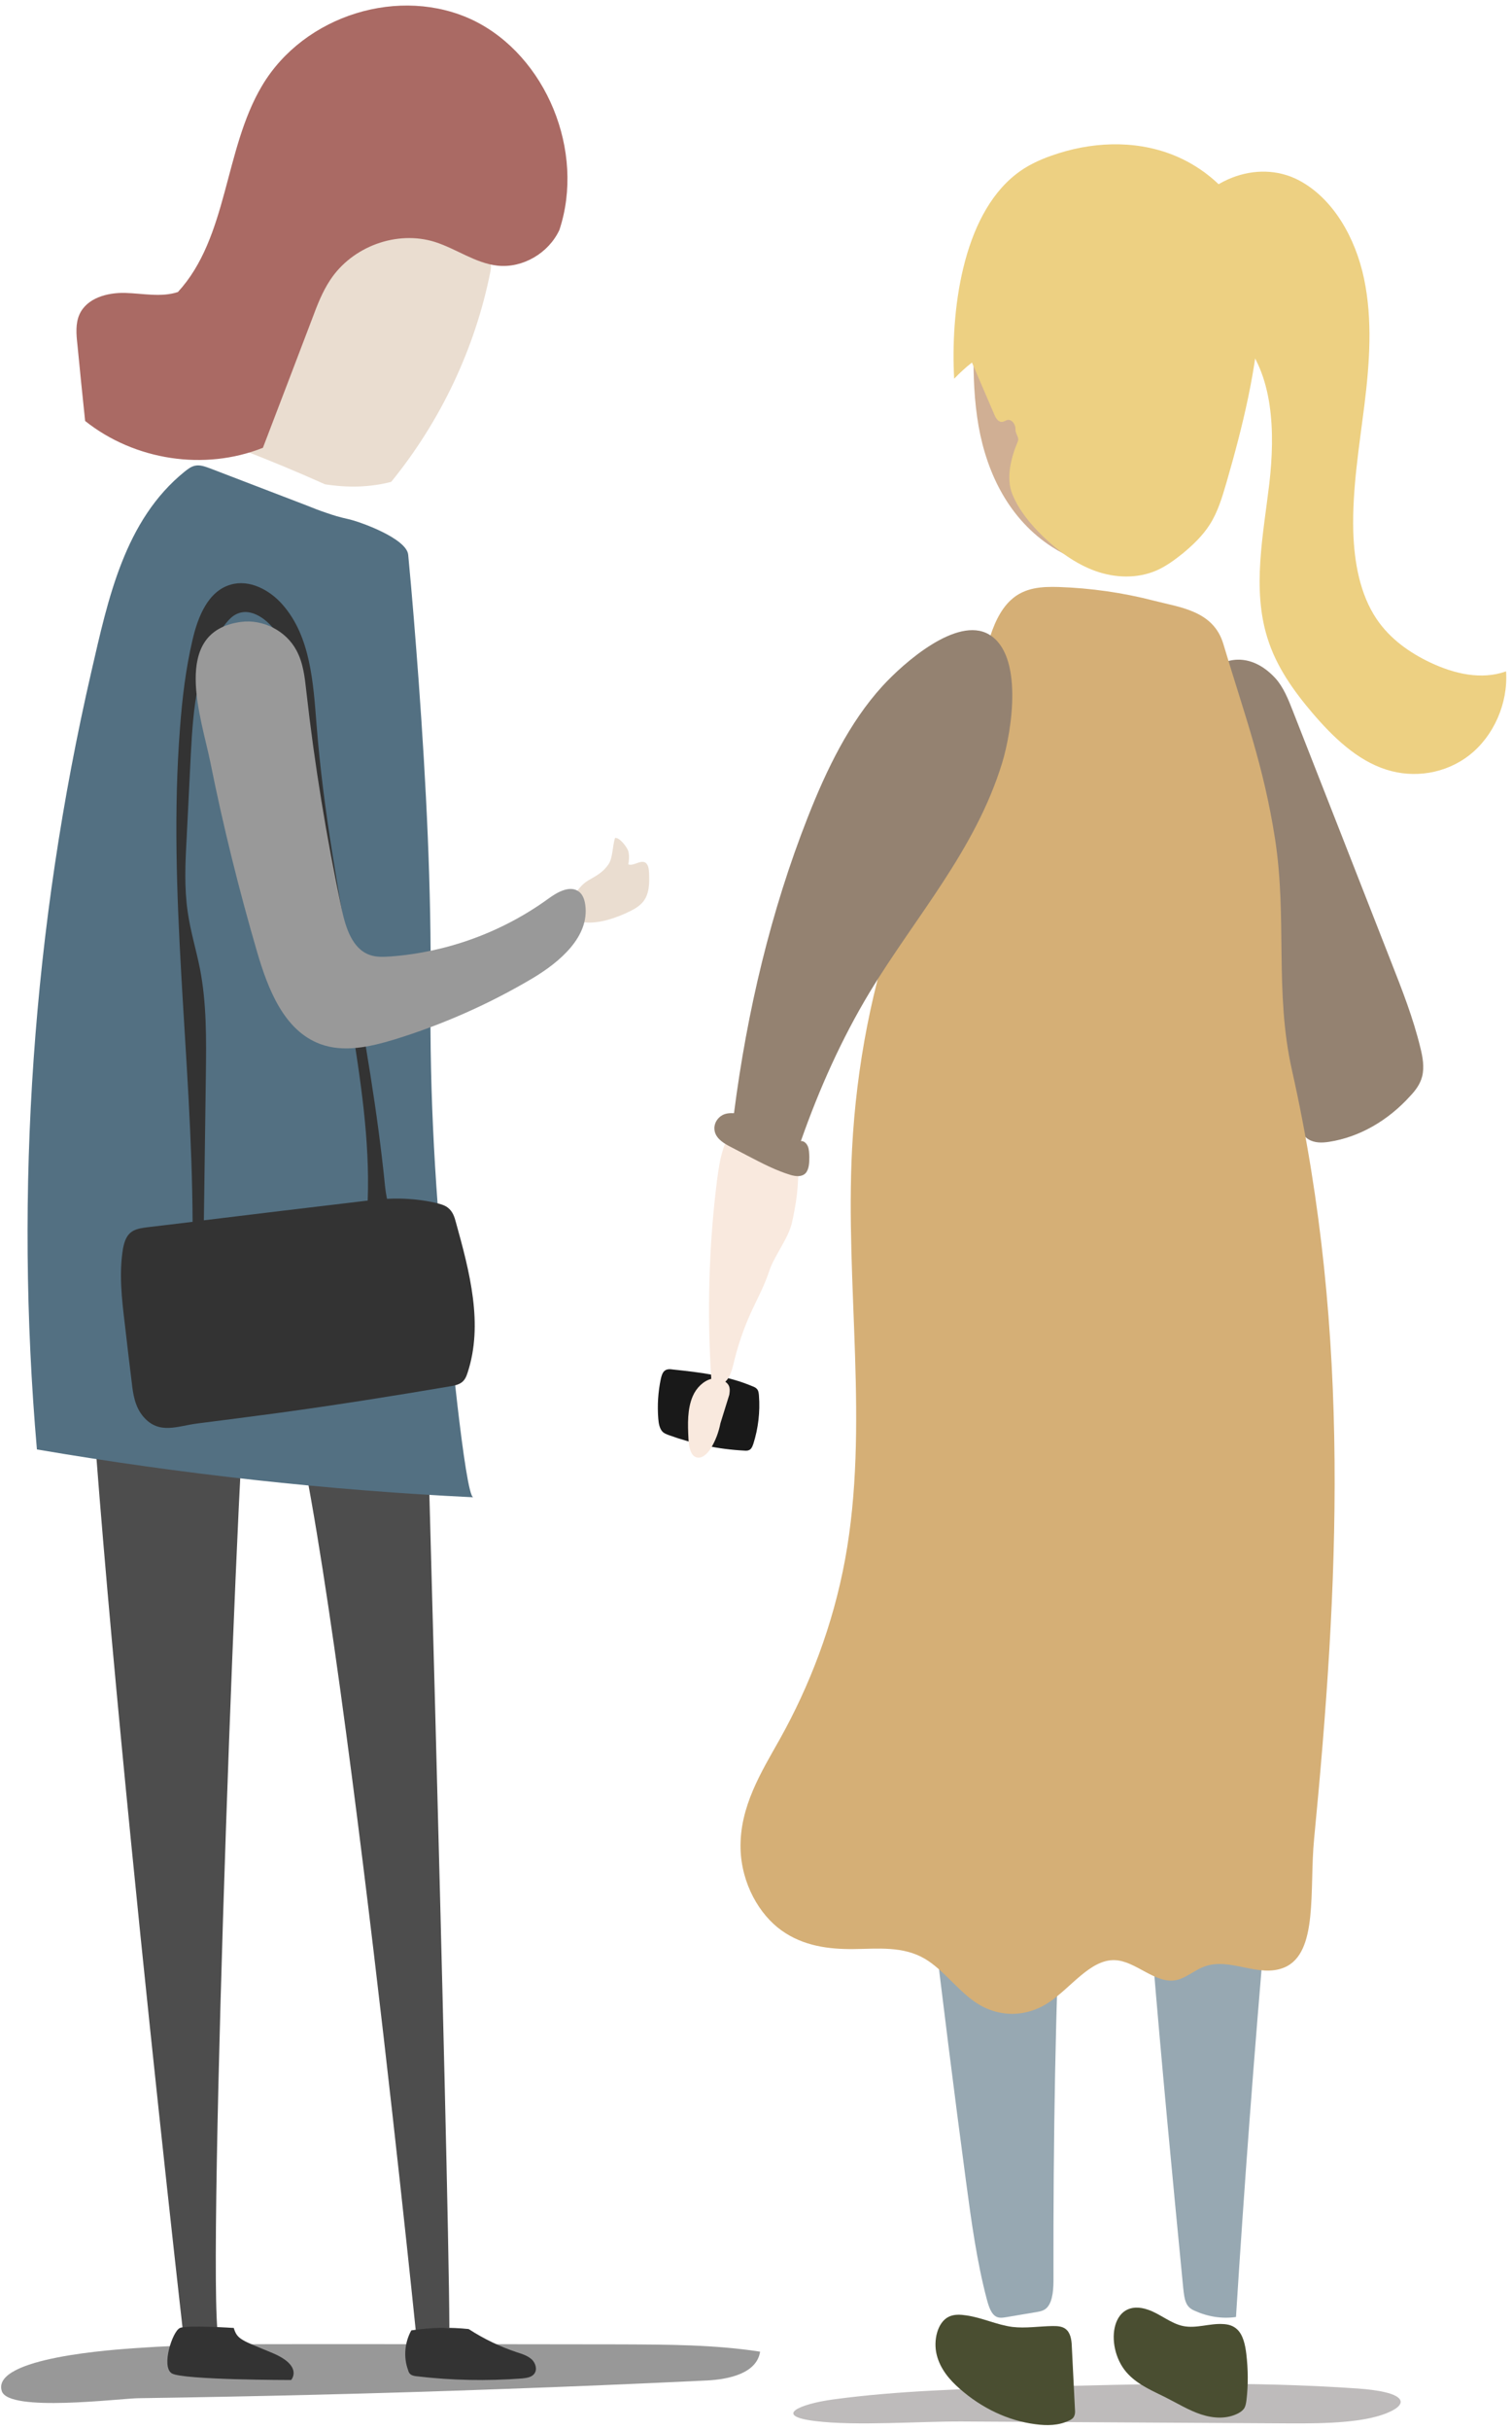 <?xml version="1.0" encoding="UTF-8"?> <svg xmlns="http://www.w3.org/2000/svg" width="264" height="424" viewBox="0 0 264 424" fill="none"> <path d="M123.44 415.343C127.267 415.15 132.137 414.108 132.717 410.318C124.715 409.082 116.597 409.082 108.518 409.043C89.885 409.004 71.252 409.004 52.619 409.004C42.954 409.004 33.29 409.004 23.664 409.7C20.417 409.933 -1.58 411.286 0.315 417.199C1.513 420.95 20.919 418.476 24.167 418.437C45.196 418.128 66.226 417.626 87.256 416.851C99.317 416.427 111.378 415.924 123.44 415.343Z" fill="#989898"></path> <path d="M225.061 422.829C231.517 422.867 238.885 422.741 242.999 420.647C243.97 420.155 244.685 419.549 244.542 418.919C244.2 417.557 240.314 416.976 237.116 416.75C218.435 415.438 199.325 415.942 180.445 416.472C168.648 416.8 156.709 417.128 145.455 418.654C139.599 419.449 134.915 421.517 142.341 422.426C149.511 423.309 160.508 422.463 168.02 422.501C187.015 422.602 206.038 422.715 225.061 422.829Z" fill="#BEBBBB"></path> <path d="M222.73 118.389C224.08 119.896 224.928 121.983 225.712 123.994C231.457 138.606 237.169 153.219 242.912 167.87C244.827 172.741 246.742 177.612 247.998 182.792C248.406 184.416 248.721 186.194 248.312 187.817C247.966 189.171 247.15 190.253 246.272 191.181C242.347 195.549 237.325 198.41 232.084 199.222C230.828 199.415 229.51 199.454 228.411 198.758C227.093 197.907 226.371 196.129 225.774 194.428C218.02 173.476 212.026 151.479 207.977 129.019C205.999 118.079 215.478 110.425 222.73 118.389Z" fill="#948271"></path> <path d="M200.536 403.026C202.608 403.759 204.46 405.421 206.594 405.848C208.886 406.311 211.24 405.345 213.563 405.5C214.442 405.537 215.32 405.769 216.011 406.426C217.046 407.392 217.424 409.133 217.611 410.719C217.926 413.386 217.958 416.092 217.643 418.72C217.581 419.184 217.518 419.686 217.299 420.113C217.046 420.537 216.67 420.807 216.262 421.04C214.222 422.121 211.868 421.966 209.733 421.272C207.599 420.576 205.59 419.338 203.518 418.294C201.29 417.174 198.904 416.208 197.052 414.313C192.752 409.983 193.725 400.589 200.536 403.026Z" fill="#4A4E31"></path> <path d="M183.737 405.846C184.647 405.846 185.652 405.846 186.342 406.621C187.033 407.393 187.127 408.631 187.159 409.751C187.347 413.308 187.504 416.865 187.692 420.42C187.724 420.807 187.724 421.194 187.566 421.543C187.41 421.928 187.064 422.16 186.719 422.315C184.836 423.242 182.764 423.242 180.755 422.972C176.015 422.354 171.432 420.189 167.571 416.787C165.845 415.279 164.182 413.384 163.554 410.871C162.926 408.359 163.679 405.189 165.657 404.223C166.63 403.76 167.697 403.836 168.733 403.99C171.464 404.378 174.069 405.652 176.769 406C179.029 406.272 181.446 405.885 183.737 405.846Z" fill="#4A4E31"></path> <path d="M206.586 399.138C206.694 400.148 206.803 401.237 207.193 401.974C207.562 402.674 208.083 402.945 208.582 403.179C210.925 404.229 213.377 404.616 215.807 404.268C218.736 357.794 222.772 311.557 227.936 265.706C229.217 254.362 227.546 242.083 227.698 230.543C227.849 219.003 229.759 208.006 226.439 198.176C223.793 190.327 219.822 184.11 215.265 180.147C210.643 176.106 198.731 171.91 197.733 185.198C196.475 201.945 196.128 219.119 196.149 235.983C196.171 271.107 198.319 306.079 201.227 340.778C202.832 360.243 204.698 379.709 206.586 399.138Z" fill="#97A8B2"></path> <path d="M168.681 380.696C169.605 387.604 170.553 394.513 172.259 401.033C172.567 402.197 172.945 403.44 173.656 404.021C174.272 404.526 175.007 404.41 175.717 404.294C177.494 403.982 179.248 403.711 181.024 403.401C181.664 403.285 182.328 403.167 182.849 402.586C183.868 401.459 183.962 399.209 183.939 397.267C183.844 349.799 185.431 302.061 191.425 255.449C192.563 246.483 193.889 237.517 193.842 228.396C193.795 219.275 192.207 209.844 188.274 203.207C182.801 193.97 173.964 191.874 165.885 192.378C161.787 192.65 157.664 193.426 153.731 195.444C149.135 197.812 149.917 200.568 150.462 207.554C151.552 221.565 152.712 235.577 153.992 249.55C156.527 277.532 159.441 305.401 162.71 333.151C164.582 349.063 166.572 364.899 168.681 380.696Z" fill="#97A8B2"></path> <path d="M211.736 53.892C211.736 41.715 202.194 31.857 190.454 31.857C178.714 31.857 169.172 41.715 169.172 53.892C169.172 55.941 169.454 57.874 169.957 59.768C169.988 60.232 169.988 60.735 169.988 61.237C169.925 65.644 170.114 70.051 170.867 74.381C172.374 82.808 176.297 90.656 183.705 95.449C186.185 97.034 189.01 98.271 191.961 98.233C195.916 98.194 199.557 95.913 202.319 93.091C211.422 83.775 212.207 69.781 211.579 56.56C211.673 55.67 211.736 54.781 211.736 53.892Z" fill="#D0AF94"></path> <path d="M166.599 66.077C167.572 65.072 168.608 64.106 169.707 63.255C170.994 66.27 172.312 69.286 173.599 72.301C173.85 72.919 174.258 73.615 174.918 73.615C175.263 73.615 175.577 73.345 175.922 73.267C176.707 73.151 177.335 74.079 177.303 74.891C177.272 75.742 178.018 76.271 177.705 77.044C176.512 79.867 175.608 83.434 176.769 86.257C177.931 89.079 179.94 91.475 182.074 93.563C184.774 96.153 187.819 98.395 191.272 99.632C194.724 100.869 198.616 100.985 201.975 99.516C203.639 98.782 205.145 97.66 206.589 96.501C208.347 95.032 210.011 93.447 211.235 91.514C212.648 89.31 213.401 86.72 214.153 84.169C216.98 74.389 219.458 64.376 220.024 54.17C220.244 50.227 220.181 46.246 219.114 42.496C217.074 35.267 211.329 29.546 204.612 26.955C197.895 24.365 190.393 24.752 183.613 27.149C181.415 27.922 179.249 28.927 177.397 30.396C167.918 37.818 165.972 54.557 166.599 66.077Z" fill="#EDD082"></path> <path d="M226.743 31.436C232.736 34.567 236.662 41.448 238.169 48.638C239.675 55.829 239.14 63.328 238.23 70.673C237.321 77.98 236.096 85.324 236.284 92.669C236.441 98.082 237.446 103.687 240.364 108.016C242.719 111.496 246.141 113.893 249.72 115.593C253.894 117.565 258.633 118.686 262.965 117.14C263.341 122.784 260.737 128.505 256.561 131.752C252.419 135 246.863 135.85 241.996 134.265C236.944 132.642 232.8 128.66 229.191 124.446C225.895 120.58 222.818 116.289 221.281 111.264C218.612 102.721 220.558 93.365 221.625 84.397C222.662 75.428 222.38 65.184 216.571 58.883C211.738 53.587 201.568 48.716 206.15 39.322C210.012 31.397 219.459 27.647 226.743 31.436Z" fill="#EDD082"></path> <path d="M184.86 102.419C181.962 102.341 178.9 102.457 176.489 104.702C172.724 108.185 171.803 115.306 170.503 121.42C167.604 134.849 161.428 146.226 156.958 158.726C152.326 171.652 149.536 185.893 148.777 200.405C147.531 224.321 151.811 248.895 147.558 272.076C145.445 283.571 141.328 294.212 136.127 303.501C132.93 309.19 129.137 315.227 129.3 322.54C129.462 328.693 132.605 334.072 136.452 336.821C140.298 339.569 144.741 340.109 149.021 340.072C153.247 340.033 157.662 339.491 161.563 341.812C164.651 343.67 167.144 347.152 170.151 349.243C174.133 352.029 179.009 352.068 183.045 349.437C186.946 346.882 190.359 341.852 194.639 342.006C198.323 342.122 201.71 346.225 205.367 345.489C207.046 345.14 208.536 343.785 210.162 343.167C214.74 341.388 219.724 345.179 224.248 343.282C230.235 340.767 228.583 329.662 229.448 320.837C233.674 277.147 236.031 233.262 225.575 186.706C222.513 173.045 224.79 160.352 222.623 146.342C220.619 133.494 217.286 124.709 213.601 112.364C211.868 106.521 205.963 105.979 201.52 104.818C195.994 103.386 190.413 102.612 184.86 102.419Z" fill="#D5AF76"></path> <path d="M131.417 241.889C131.73 242.004 132.044 242.158 132.264 242.47C132.452 242.778 132.484 243.127 132.515 243.512C132.735 246.336 132.39 249.233 131.542 251.9C131.416 252.249 131.291 252.636 131.009 252.869C130.695 253.138 130.286 253.138 129.91 253.099C125.452 252.869 121.027 251.94 116.758 250.393C116.381 250.238 116.004 250.123 115.69 249.814C115.157 249.272 115 248.346 114.937 247.532C114.749 245.213 114.906 242.855 115.376 240.614C115.502 240.072 115.659 239.491 116.036 239.182C116.444 238.834 117.009 238.873 117.511 238.952C122.251 239.454 126.928 239.994 131.417 241.889Z" fill="#191919"></path> <path d="M137.315 198.679C135.683 197.674 133.925 197.017 132.104 196.746C130.598 196.514 128.965 196.63 127.804 197.713C127.051 198.408 126.58 199.452 126.266 200.496C125.701 202.236 125.45 204.052 125.199 205.908C123.755 217.351 123.441 229.025 124.194 240.583C122.845 240.931 121.589 242.13 120.961 243.599C119.988 245.842 120.082 248.509 120.208 251.022C120.271 252.259 120.49 253.804 121.463 254.23C122.436 254.655 123.472 253.728 124.1 252.723C124.916 251.409 125.481 249.901 125.795 248.315L127.333 243.368C127.396 242.942 127.459 242.478 127.364 242.091C127.27 241.667 126.988 241.319 126.643 241.086C126.8 240.931 126.925 240.777 127.051 240.622C127.71 239.657 127.961 238.419 128.243 237.259C128.934 234.516 129.844 231.846 130.974 229.335C132.104 226.822 133.423 224.464 134.302 221.797C135.181 219.09 137.66 216.114 138.288 213.292C139.575 207.454 139.167 206.333 139.575 202.854L137.315 198.679Z" fill="#F9E9DE"></path> <path d="M126.118 194.578C126.746 194.23 127.467 194.192 128.158 194.23C130.449 176.409 134.593 158.974 141.028 142.622C144.324 134.233 148.31 126.038 154.054 119.737C157.79 115.639 167.112 107.444 172.668 110.691C178.726 114.247 176.717 127.352 174.991 133.074C170.314 148.344 159.83 159.941 151.826 173.162C146.96 181.241 143.037 189.978 139.835 199.101C140.337 199.024 140.839 199.488 141.059 200.029C141.279 200.57 141.279 201.227 141.31 201.846C141.31 202.851 141.279 204.01 140.651 204.706C139.96 205.402 138.925 205.248 138.077 205.016C135.503 204.243 133.055 202.967 130.606 201.691C129.508 201.111 128.409 200.531 127.279 199.952C126.118 199.333 124.799 198.444 124.737 196.975C124.674 195.931 125.333 195.003 126.118 194.578Z" fill="#948271"></path> <path d="M73.396 204.184C73.396 204.184 78.382 379.266 78.46 406.171L72.584 406.558C72.584 406.558 56.193 245.742 48.036 237.662C48.036 237.662 44.673 237.045 43.359 237.662C42.044 238.28 35.975 397.937 38.14 407.912H32.071C32.071 407.912 13.322 243.654 14.481 205.267C14.481 205.267 13.747 185.977 39.647 187.716C65.587 189.456 70.767 185.01 73.396 204.184Z" fill="#4D4D4D"></path> <path d="M71.816 406.602C75.141 406.1 78.504 406.021 81.829 406.37C84.496 408.11 87.357 409.463 90.372 410.468C91.261 410.738 92.15 411.047 92.846 411.667C93.503 412.285 93.851 413.405 93.31 414.141C92.846 414.798 91.918 414.913 91.145 414.991C84.999 415.455 78.813 415.339 72.706 414.604C72.358 414.565 71.932 414.489 71.662 414.256C71.43 414.062 71.314 413.792 71.237 413.484C70.425 411.28 70.656 408.689 71.816 406.602Z" fill="#333333"></path> <path d="M40.82 406.18C40.82 406.18 32.702 405.638 31.426 406.18C30.112 406.722 28.102 412.946 29.996 414.106C31.89 415.265 50.832 415.265 50.832 415.265C50.832 415.265 52.997 412.868 47.662 410.588C42.289 408.345 41.4 408.23 40.82 406.18Z" fill="#333333"></path> <path d="M110.083 158.95C110.933 158.525 111.745 158.022 112.325 157.288C113.408 155.896 113.407 154.002 113.33 152.262C113.291 151.567 113.176 150.716 112.557 150.446C111.668 150.098 110.59 151.158 109.701 150.81C109.855 150.037 109.894 149.24 109.701 148.505C109.469 147.771 108.169 146.085 107.396 146.201C106.932 147.515 107.016 149.689 106.243 150.81C105.277 152.202 104.246 152.726 102.777 153.577C101.539 154.273 100.728 155.471 99.954 156.631C98.64 158.564 99.8 160.69 102.003 160.922C104.593 161.231 107.763 160.11 110.083 158.95Z" fill="#EADDD0"></path> <path d="M56.748 84.501C51.992 82.375 47.199 80.365 42.328 78.509C44.377 74.527 43.488 69.734 43.758 65.249C44.145 59.18 46.774 53.536 49.441 48.086C51.606 43.717 53.964 39.194 57.83 36.218C58.603 35.638 59.453 35.097 60.42 35.019C61.232 34.942 62.082 35.213 62.855 35.444C70.316 37.88 77.893 40.354 84.465 44.684C84.929 44.993 85.431 45.341 85.625 45.882C85.818 46.346 85.702 46.887 85.625 47.389C82.957 60.804 76.927 73.484 68.306 84.076C64.556 85.043 60.729 85.12 56.748 84.501Z" fill="#EADDD0"></path> <path d="M57.01 89.491C55.85 89.104 54.729 88.679 53.608 88.215C47.964 86.05 42.32 83.885 36.676 81.721C35.825 81.412 34.936 81.064 34.047 81.257C33.351 81.412 32.81 81.837 32.269 82.262C21.715 90.767 18.855 104.606 15.955 117.17C5.711 161.626 2.502 207.552 6.445 252.897C31.612 257.189 57.087 260.011 82.64 261.246C81.209 261.17 78.272 230.128 77.962 227.074C76.029 209.137 74.986 191.045 75.179 172.992C75.334 154.861 74.406 136.808 73.091 118.716C72.55 111.41 71.97 104.104 71.274 96.797C71.004 93.937 62.731 90.96 60.644 90.535C59.406 90.264 58.208 89.916 57.01 89.491Z" fill="#537082"></path> <path d="M21.797 231.048C22.183 234.412 22.57 237.775 22.995 241.136C23.227 243.225 23.536 245.468 25.082 247.245C27.827 250.376 31.036 248.792 34.476 248.366C39.309 247.748 44.179 247.13 49.012 246.473C58.869 245.12 68.65 243.573 78.43 241.911C79.203 241.796 80.015 241.639 80.595 241.215C81.175 240.791 81.445 240.131 81.639 239.514C84.422 231.087 82.025 221.963 79.59 213.227C79.358 212.338 79.049 211.371 78.198 210.714C77.618 210.25 76.806 210.057 76.033 209.864C73.985 209.4 71.897 209.168 69.771 209.129C69.036 209.129 68.302 209.129 67.567 209.168C67.413 208.356 67.297 207.621 67.258 207.235C66.601 200.624 65.712 194.091 64.668 187.519C62.619 174.53 60.029 161.618 57.98 148.63C56.821 141.285 55.854 133.901 55.274 126.479C54.694 119.134 54.23 111.093 49.359 105.526C47.117 102.936 43.561 101.042 40.275 102.008C36.332 103.129 34.554 107.614 33.626 111.596C32.427 116.699 31.809 121.878 31.422 127.097C29.219 155.743 33.51 184.465 33.626 213.188C31.036 213.497 28.445 213.806 25.855 214.116C24.928 214.232 24 214.348 23.227 214.773C22.067 215.43 21.719 216.667 21.487 217.788C20.753 222.118 21.255 226.602 21.797 231.048ZM35.597 212.917C35.713 204.49 35.829 196.063 35.945 187.635C36.023 181.373 36.1 175.072 34.901 168.964C34.244 165.678 33.239 162.43 32.775 159.106C32.157 154.892 32.35 150.601 32.582 146.387C32.814 141.478 33.085 136.568 33.317 131.62C33.742 123.58 34.36 114.959 39.463 108.735C39.966 108.116 40.507 107.536 41.203 107.189C43.831 105.836 46.847 108.155 48.471 110.629C54.926 120.526 52.8 133.476 55.004 145.073C55.622 148.32 56.589 151.529 57.362 154.737C58.212 158.294 58.792 161.928 59.333 165.562C59.99 169.659 60.648 173.719 61.266 177.816C62.928 188.293 64.591 198.885 64.204 209.477C63.547 209.554 62.928 209.632 62.271 209.709C53.38 210.753 44.489 211.835 35.597 212.917Z" fill="#333333"></path> <path d="M44.906 166.148C46.8 172.604 49.583 179.794 55.884 182.152C60.021 183.698 64.621 182.655 68.835 181.379C77.262 178.789 85.38 175.194 92.957 170.709C97.751 167.849 102.931 163.442 102.196 157.914C102.08 157.063 101.81 156.174 101.153 155.633C99.606 154.357 97.325 155.633 95.702 156.831C87.7 162.63 78.074 166.148 68.216 166.882C66.979 166.96 65.703 167.037 64.544 166.612C61.49 165.529 60.368 161.857 59.673 158.687C57.005 146.123 54.918 133.405 53.488 120.648C53.217 118.173 52.946 115.661 51.748 113.457C49.931 110.055 45.911 108.006 42.084 108.509C29.636 110.171 35.203 125.364 36.749 133.095C38.991 144.268 41.736 155.285 44.906 166.148Z" fill="#999999"></path> <path d="M97.669 40.13C95.775 44.189 91.252 46.818 86.883 46.354C83.018 45.929 79.693 43.416 75.943 42.218C69.294 40.13 61.485 42.991 57.62 48.905C56.267 50.954 55.377 53.274 54.527 55.554C51.666 63.093 48.767 70.631 45.906 78.13C35.7 82.19 23.523 80.334 14.864 73.453C14.4 69.007 13.937 64.523 13.511 60.077C13.318 58.338 13.163 56.482 13.859 54.897C15.135 51.998 18.73 51.032 21.823 51.109C24.915 51.186 28.124 51.921 31.062 50.954C39.837 41.406 39.102 26.136 45.752 14.964C53.097 2.593 69.913 -2.587 82.67 3.56C95.35 9.745 102.231 26.406 97.669 40.13Z" fill="#AA6A64"></path> </svg> 